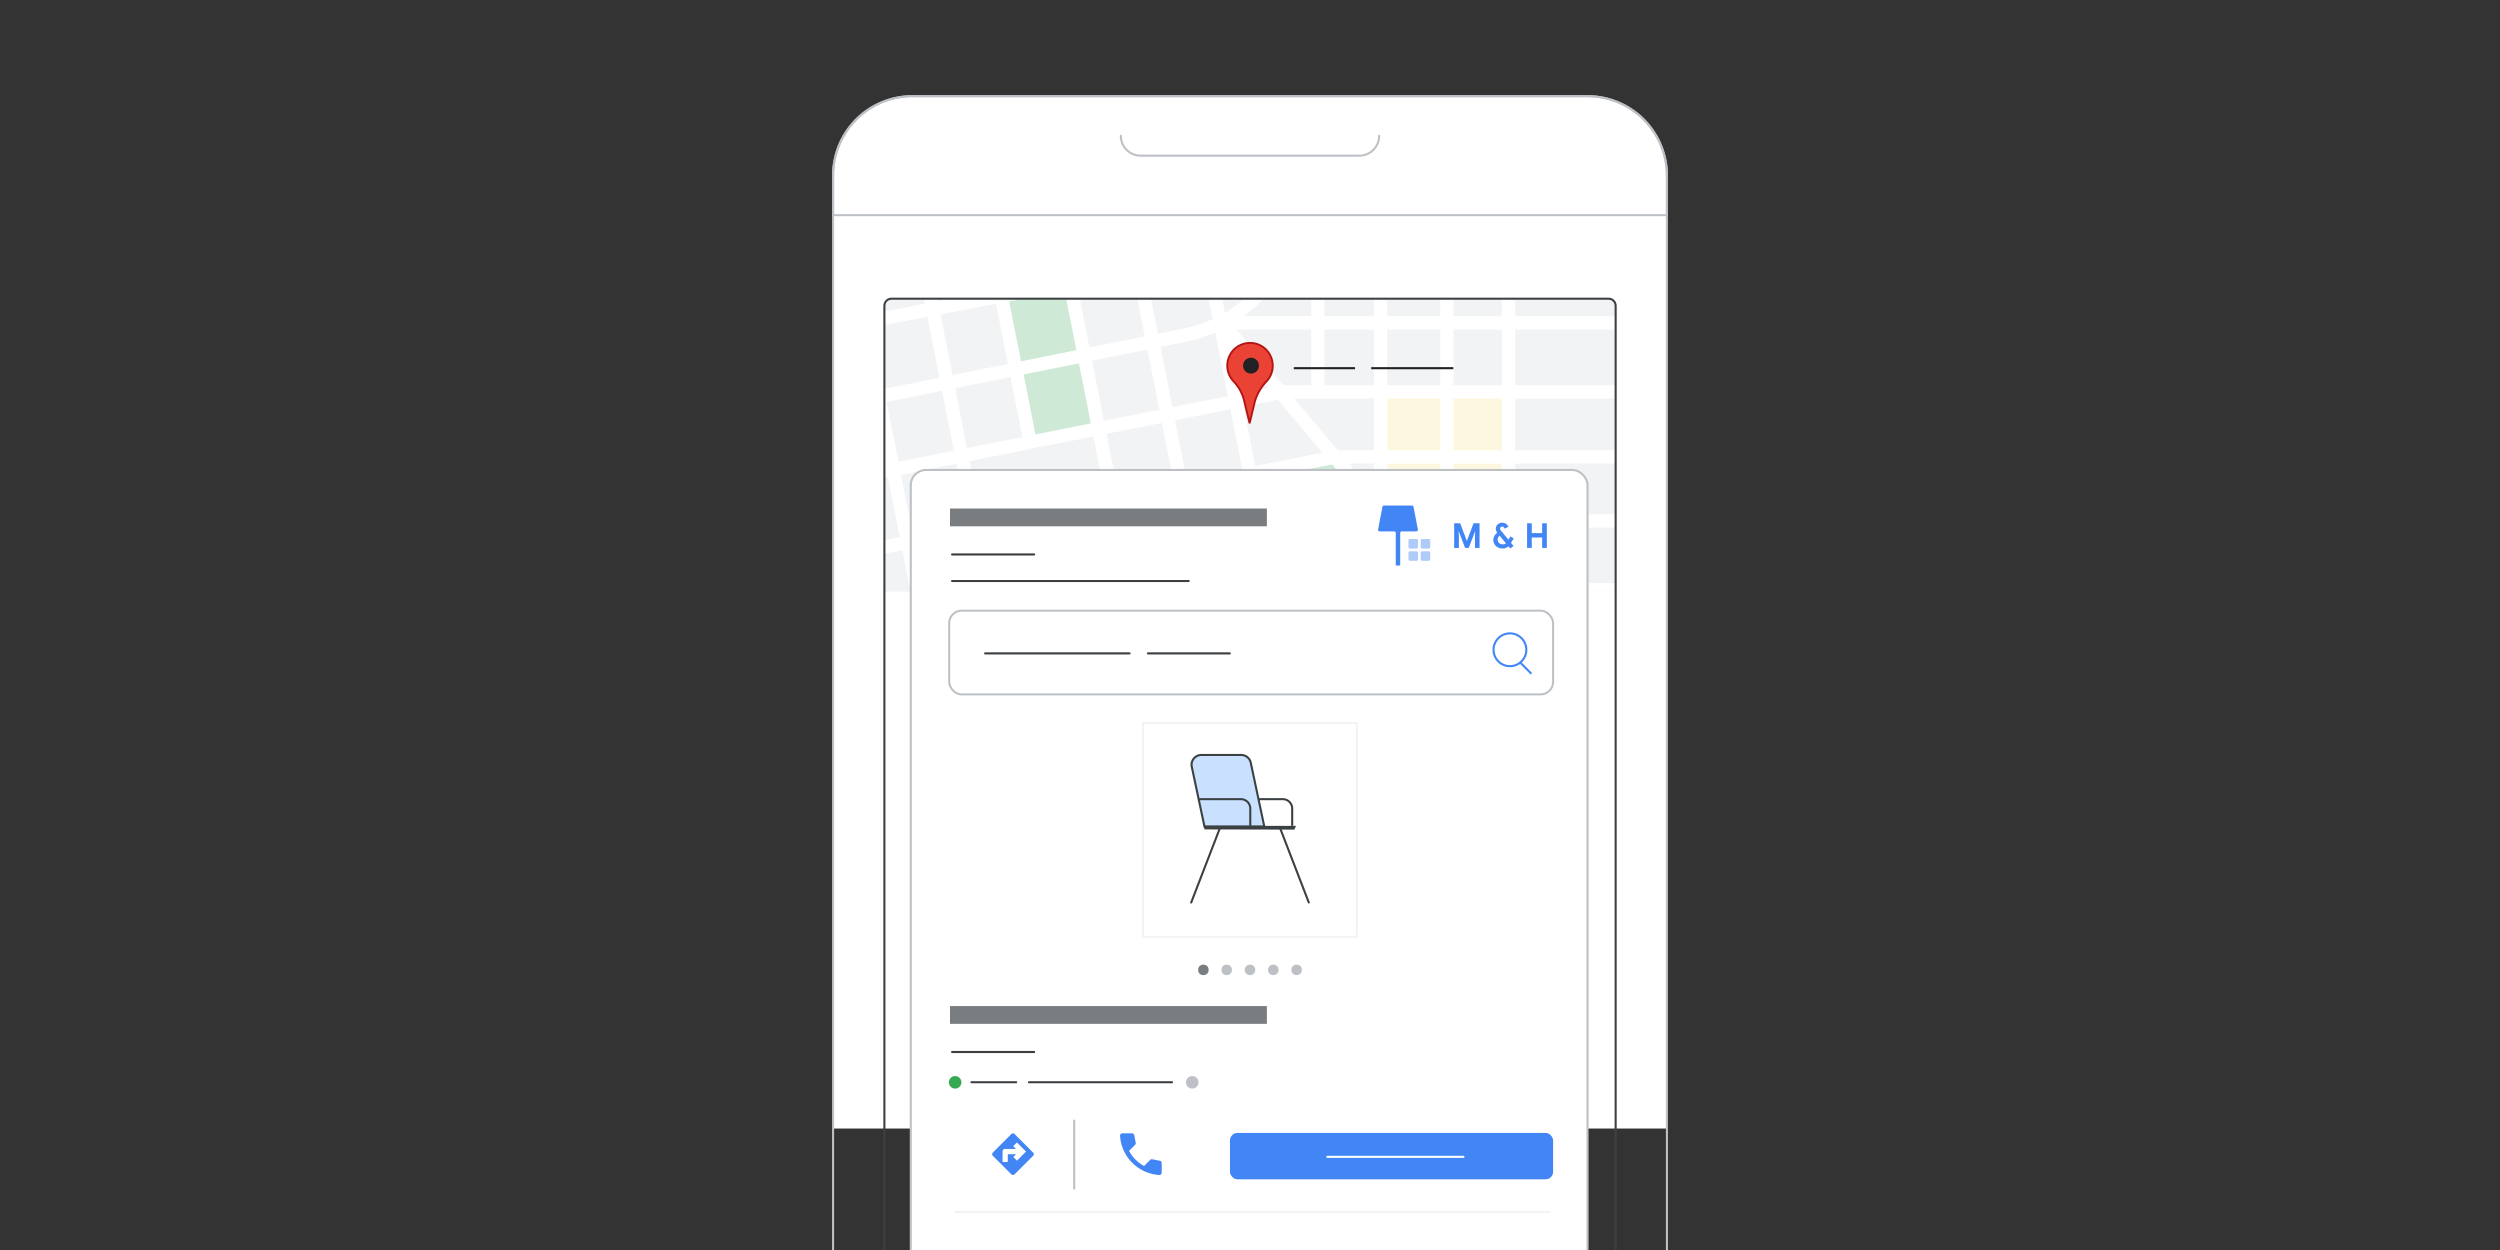 <svg id="Layer_1" data-name="Layer 1" xmlns="http://www.w3.org/2000/svg" xmlns:xlink="http://www.w3.org/1999/xlink" viewBox="0 0 1200 600"><rect x="0" y="0" width="1200" height="600" fill="#333333" stroke="none"/><defs><style>.cls-1,.cls-10,.cls-16,.cls-18,.cls-20,.cls-22,.cls-28,.cls-3,.cls-9{fill:none;}.cls-11,.cls-15,.cls-17,.cls-19,.cls-2{fill:#fff;}.cls-11,.cls-15,.cls-3,.cls-6{stroke:#bdc1c6;}.cls-10,.cls-11,.cls-15,.cls-16,.cls-17,.cls-19,.cls-20,.cls-3{stroke-linecap:round;stroke-linejoin:round;}.cls-4{clip-path:url(#clip-path);}.cls-5{fill:#f1f3f4;}.cls-6{fill:#ceead6;}.cls-6,.cls-7{stroke-width:1.03px;}.cls-7,.cls-8{fill:#fef7e0;stroke:#dadce0;}.cls-8{stroke-width:1.03px;}.cls-16,.cls-9{stroke:#fff;}.cls-9{stroke-width:6.42px;}.cls-10{stroke:#3c4043;}.cls-12{fill:#4285f4;}.cls-13{fill:#aecbfa;}.cls-14{fill:#7a7d80;}.cls-15,.cls-16,.cls-17{stroke-width:0.99px;}.cls-17,.cls-19{stroke:#f1f3f4;}.cls-18{stroke:#4285f4;}.cls-18,.cls-22,.cls-28{stroke-miterlimit:10;}.cls-19{stroke-width:0.91px;}.cls-20,.cls-22{stroke:#3b4043;}.cls-21{fill:#c9e1ff;}.cls-23{fill:#3b4043;}.cls-24{fill:#34a853;}.cls-25{fill:#bdc1c6;}.cls-26{fill:#ea4335;stroke:#b31412;stroke-width:0.91px;}.cls-27{fill:#202124;}.cls-28{stroke:#202124;}</style><clipPath id="clip-path"><path class="cls-1" d="M775.8,284h-351l-.29-136.52a3.82,3.82,0,0,1,3.82-3.82H771.69a3.83,3.83,0,0,1,3.82,3.82h0Z"/></clipPath></defs><g id="Layer_1-2" data-name="Layer 1"><path class="cls-2" d="M800.12,541.69V84.28A38.12,38.12,0,0,0,762,46.16H438A38,38,0,0,0,399.88,84a1,1,0,0,0,0,.24V541.69Z"/><path class="cls-3" d="M800.12,618.71V84.28A38.12,38.12,0,0,0,762,46.16H438A38,38,0,0,0,399.88,84a1,1,0,0,0,0,.24V618.71Z"/><path class="cls-3" d="M399.89,84.28A38.12,38.12,0,0,1,438,46.16H762a38.12,38.12,0,0,1,38.12,38.12v19H399.89Z"/><path class="cls-3" d="M538,65.15h0a9.52,9.52,0,0,0,9.46,9.57H652.41A9.53,9.53,0,0,0,662,65.24v-.09h0"/><g class="cls-4"><rect class="cls-5" x="420.03" y="98.2" width="360.62" height="202.12"/><path class="cls-6" d="M495.38,214.75l-14.91-71.87h34.78l13.45,64.86Z"/><path class="cls-6" d="M600.69,228,612.27,293h89.26l-62.31-73.61Z"/><rect class="cls-7" x="662.3" y="189.2" width="62.02" height="53.8"/><rect class="cls-8" x="472.84" y="247" width="65.95" height="35.17" transform="translate(-43.61 109.7) rotate(-11.87)"/><path class="cls-9" d="M724.08,330.2v-349"/><line class="cls-9" x1="694.52" y1="284.24" x2="694.52" y2="-64.79"/><path class="cls-9" d="M662.7,244.25V-13"/><path class="cls-9" d="M632.57,186.87V9.64"/><path class="cls-9" d="M403.05,194.19,568.63,160.9a67.44,67.44,0,0,0,51.72-48.32L662.12-39.75"/><path class="cls-9" d="M614.34,188.4,410,229.13"/><path class="cls-9" d="M506.24,105.26,410,123.44"/><path class="cls-9" d="M640.55,219.42,416.87,264.06"/><path class="cls-9" d="M619.24,113.85l-72.75,14.48M416.87,154.19l96.59-18.34"/><path class="cls-9" d="M607.35,264.54,423.8,299"/><line class="cls-9" x1="564.57" y1="393.74" x2="496.82" y2="51.34"/><line class="cls-9" x1="597.46" y1="387.24" x2="529.7" y2="44.83"/><line class="cls-9" x1="630.34" y1="380.73" x2="562.59" y2="38.32"/><path class="cls-9" d="M531.69,400.25l-30.4-153.68M463.94,57.84l30.52,154.25"/><line class="cls-9" x1="498.8" y1="406.76" x2="431.06" y2="64.35"/><line class="cls-9" x1="465.92" y1="413.26" x2="398.17" y2="70.86"/><path class="cls-9" d="M725.62,320.42l-140.39-167"/><path class="cls-9" d="M781.23,155H585.91"/><line class="cls-9" x1="786.84" y1="188.09" x2="614.6" y2="188.09"/><path class="cls-9" d="M783.27,219.33H639.48"/><path class="cls-9" d="M782.44,283.09H694"/><path class="cls-9" d="M779.76,250.06H666.18"/></g><path class="cls-10" d="M775.51,606.39h-351V146.79a3.41,3.41,0,0,1,3.41-3.41H772.1a3.41,3.41,0,0,1,3.41,3.41Z"/><rect class="cls-11" x="437.18" y="225.59" width="324.84" height="390.03" rx="7.29"/><path class="cls-12" d="M672.1,271.45V255.76a.79.79,0,0,1,.86-.7h6.77c.53,0,.94-.38.86-.81l-2.1-11a.82.82,0,0,0-.85-.6H664.43a.82.82,0,0,0-.85.6l-2.1,11c-.08.43.33.81.85.81h6.78a.79.79,0,0,1,.86.7v15.69Z"/><rect class="cls-13" x="676.06" y="258.73" width="4.59" height="4.59" rx="0.68"/><rect class="cls-13" x="681.93" y="258.73" width="4.59" height="4.59" rx="0.68"/><rect class="cls-13" x="676.06" y="264.6" width="4.59" height="4.59" rx="0.68"/><rect class="cls-13" x="681.93" y="264.6" width="4.59" height="4.59" rx="0.68"/><path class="cls-12" d="M698,251.17h2.88l3.14,8.32h.14l3.14-8.32h2.89V263H708v-5.84l.13-2H708L705,263h-1.74l-3-7.81h-.13l.13,2V263H698Z"/><path class="cls-12" d="M725.26,260.56l1.24,1.51-1.57,1.21-.88-1.06a4.06,4.06,0,0,1-2.83,1.06,4.76,4.76,0,0,1-2.23-.53,4,4,0,0,1-2.17-3.63,3.81,3.81,0,0,1,.5-1.88,4.65,4.65,0,0,1,1.37-1.53,3.27,3.27,0,0,1-.71-1.86,2.89,2.89,0,0,1,1.49-2.56,3.49,3.49,0,0,1,3.45.14,3,3,0,0,1,1.07,1.42l-1.74.93c-.24-.65-.63-1-1.17-1a1.05,1.05,0,0,0-.75.28,1,1,0,0,0-.28.72,1.1,1.1,0,0,0,.1.47,2.17,2.17,0,0,0,.31.49l3.58,4.31,1-1.57,1.57,1Zm-2.42.2-3-3.61a2.4,2.4,0,0,0-.71.85,2.25,2.25,0,0,0-.25,1,2.17,2.17,0,0,0,1.22,2,2.66,2.66,0,0,0,1.21.28A2.08,2.08,0,0,0,722.84,260.76Z"/><path class="cls-12" d="M733,251.17h2.24v4.73h5v-4.73h2.23V263h-2.23v-5h-5v5H733Z"/><rect class="cls-14" x="456" y="244.09" width="152.1" height="8.54"/><line class="cls-10" x1="457" y1="266.14" x2="496.4" y2="266.14"/><rect class="cls-14" x="456" y="482.91" width="152.1" height="8.54"/><line class="cls-10" x1="457" y1="504.96" x2="496.4" y2="504.96"/><line class="cls-10" x1="466.29" y1="519.47" x2="487.77" y2="519.47"/><line class="cls-10" x1="493.91" y1="519.47" x2="562.56" y2="519.47"/><line class="cls-10" x1="457" y1="278.89" x2="570.58" y2="278.89"/><rect class="cls-15" x="455.6" y="293.12" width="289.88" height="40.19" rx="6"/><rect class="cls-12" x="590.38" y="543.8" width="155.11" height="22.28" rx="3.62"/><line class="cls-16" x1="637.12" y1="555.29" x2="702.47" y2="555.29"/><line class="cls-17" x1="743.91" y1="581.73" x2="458.57" y2="581.73"/><line class="cls-10" x1="472.86" y1="313.63" x2="542.18" y2="313.63"/><line class="cls-10" x1="551" y1="313.63" x2="590.32" y2="313.63"/><path class="cls-18" d="M729.88,318.19l5.18,5.2"/><circle class="cls-18" cx="724.77" cy="311.89" r="7.87"/><rect class="cls-19" x="548.69" y="347.02" width="102.62" height="102.62"/><path class="cls-20" d="M614.38,397.32l13.84,35.87"/><path class="cls-21" d="M606.86,396.72H578.14l-6.08-28.63a4.72,4.72,0,0,1,4.61-5.71h19.08a4.73,4.73,0,0,1,4.62,3.73Z"/><path class="cls-22" d="M606.86,396.72H578.14l-6.08-28.63a4.72,4.72,0,0,1,4.61-5.71h19.08a4.73,4.73,0,0,1,4.62,3.73Z"/><path class="cls-20" d="M585.62,397.32l-13.84,35.87"/><path class="cls-23" d="M621.3,398.22l-43.16-.1-.32-1.71h44.27Z"/><path class="cls-22" d="M575.37,383.61h20.51a4.51,4.51,0,0,1,4.25,4.74v8.07"/><path class="cls-22" d="M604.08,383.61H616a4.51,4.51,0,0,1,4.25,4.74v8.07"/><path class="cls-12" d="M552.09,556.75l-2.92,2.92a17.91,17.91,0,0,1-7.23-7.23l2.91-2.92a1.08,1.08,0,0,0,.3-1l-.71-3.63a1.13,1.13,0,0,0-1.09-.89h-4.62a1.1,1.1,0,0,0-1.11,1.15A20.13,20.13,0,0,0,556.47,564a1.12,1.12,0,0,0,1.15-1.11v-4.62a1.11,1.11,0,0,0-.89-1.09l-3.63-.73A1.16,1.16,0,0,0,552.09,556.75Z"/><path class="cls-12" d="M495.94,553.28l-9-9a1.14,1.14,0,0,0-1.44,0l-9,9a1.16,1.16,0,0,0,0,1.45l9,9a1.14,1.14,0,0,0,1.44,0l9-9A1,1,0,0,0,495.94,553.28Zm-7.79,3.84-1.76-1.76,1.35-1.36h-4v3.75h-2.5v-5a1.18,1.18,0,0,1,1.25-1.25h5.21l-1.36-1.36,1.77-1.76,4.37,4.37Z"/><circle class="cls-24" cx="458.47" cy="519.52" r="3.01"/><circle class="cls-25" cx="572.27" cy="519.52" r="3.01"/><circle class="cls-14" cx="577.63" cy="465.54" r="2.52"/><circle class="cls-25" cx="588.81" cy="465.54" r="2.52"/><circle class="cls-25" cx="600" cy="465.54" r="2.52"/><circle class="cls-25" cx="611.19" cy="465.54" r="2.52"/><circle class="cls-25" cx="622.37" cy="465.54" r="2.52"/><line class="cls-11" x1="515.61" y1="537.87" x2="515.61" y2="570.52"/></g><path class="cls-26" d="M610.91,175.52a10.91,10.91,0,1,0-18.71,7.62,20.39,20.39,0,0,1,5.07,9.54l2.54,10.5,2.41-10A23.07,23.07,0,0,1,608,183,10.89,10.89,0,0,0,610.91,175.52Z"/><circle class="cls-27" cx="600.47" cy="175.52" r="3.81"/><line class="cls-28" x1="621.02" y1="176.73" x2="650.42" y2="176.73"/><line class="cls-28" x1="658.19" y1="176.73" x2="697.59" y2="176.73"/></svg>